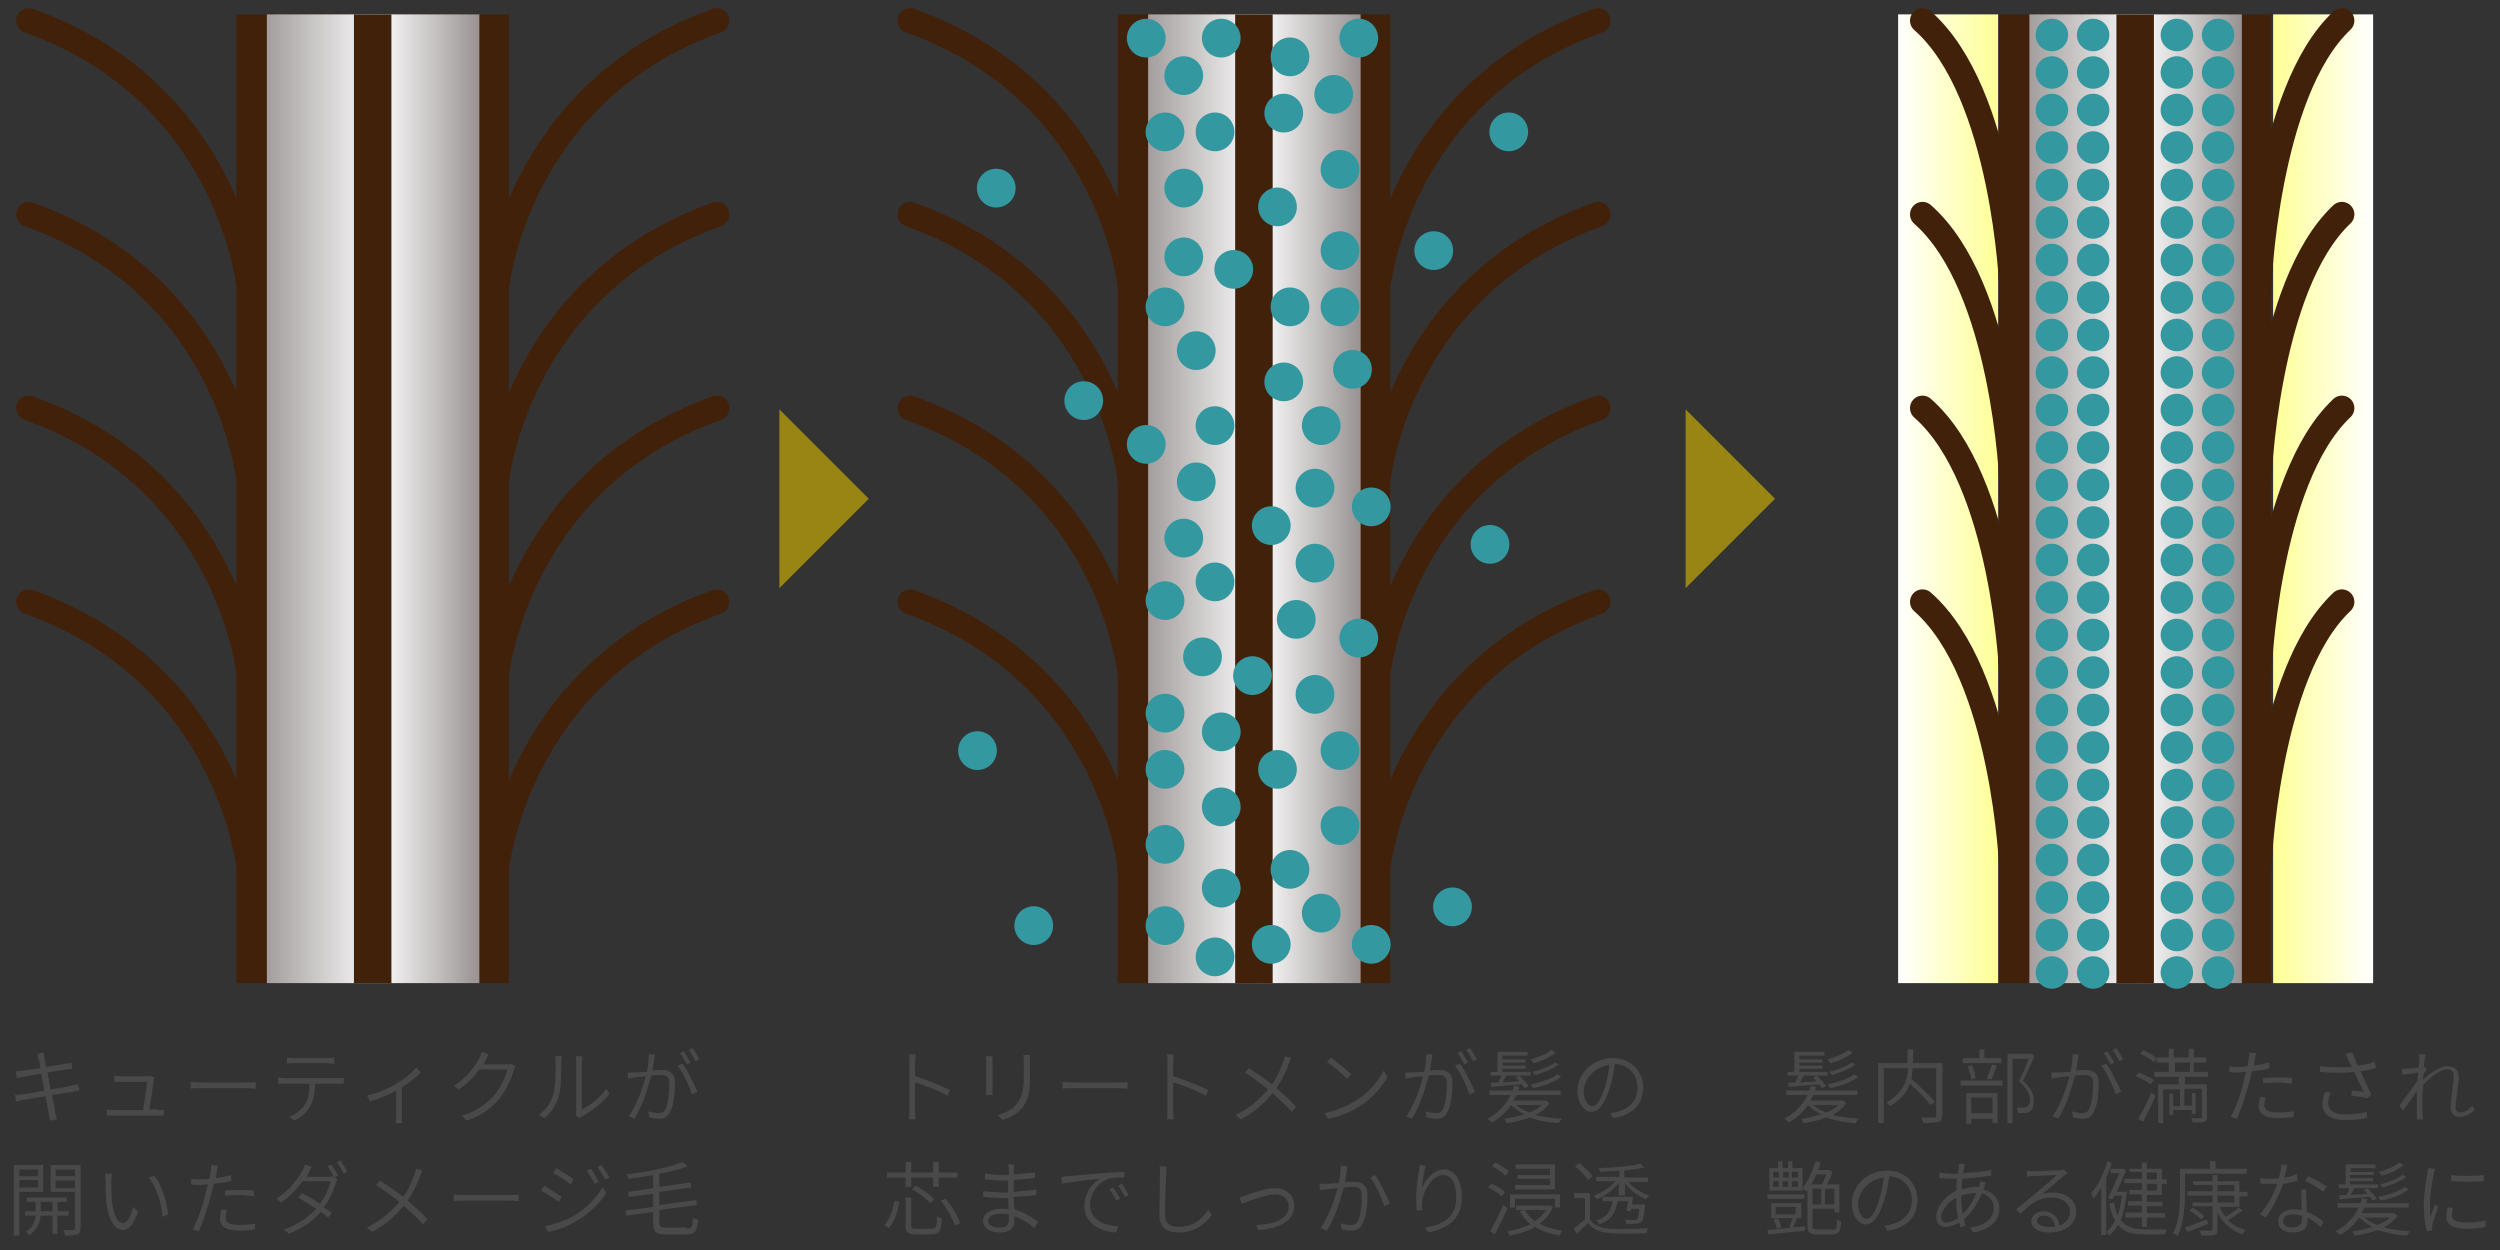 <?xml version="1.0" encoding="utf-8"?>
<!-- Generator: Adobe Illustrator 23.0.1, SVG Export Plug-In . SVG Version: 6.00 Build 0)  -->
<svg version="1.1" id="レイヤー_1" xmlns="http://www.w3.org/2000/svg" xmlns:xlink="http://www.w3.org/1999/xlink" x="0px"
	 y="0px" viewBox="0 0 400 200" style="enable-background:new 0 0 400 200;" xml:space="preserve">
<rect x="0" y="0" width="400" height="200" fill="#333333" stroke="none"/>
<style type="text/css">
	.st0{fill:url(#SVGID_1_);}
	.st1{fill:url(#SVGID_2_);}
	.st2{fill:#494949;}
	.st3{fill:none;stroke:#42210B;stroke-width:4;stroke-linecap:round;stroke-miterlimit:10;}
	.st4{fill:#42210B;}
	.st5{fill:url(#SVGID_3_);}
	.st6{fill:url(#SVGID_4_);}
	.st7{fill:url(#SVGID_5_);}
	.st8{fill:#3398A0;}
	.st9{fill:#998513;}
</style>
<g>
	<linearGradient id="SVGID_1_" gradientUnits="userSpaceOnUse" x1="303.661" y1="79.766" x2="319.661" y2="79.766">
		<stop  offset="0" style="stop-color:#FFFFFF"/>
		<stop  offset="1" style="stop-color:#FEFF95"/>
	</linearGradient>
	<rect x="303.7" y="2.3" class="st0" width="16" height="155"/>
	
		<linearGradient id="SVGID_2_" gradientUnits="userSpaceOnUse" x1="-4997.921" y1="12866.308" x2="-4981.921" y2="12866.308" gradientTransform="matrix(-1 0 0 -1 -4618.26 12946.074)">
		<stop  offset="0" style="stop-color:#FFFFFF"/>
		<stop  offset="1" style="stop-color:#FEFF95"/>
	</linearGradient>
	<polygon class="st1" points="379.7,2.3 363.7,2.3 363.7,157.3 379.7,157.3 	"/>
	<g>
		<path class="st2" d="M12.7,174.5c-0.3,0-0.6,0.1-1.1,0.2l-3.3,0.5c0.3,1.3,0.5,2.4,0.5,2.7c0.1,0.4,0.2,0.8,0.3,1.2l-1.1,0.2
			c-0.1-0.4-0.1-0.8-0.2-1.2c-0.1-0.3-0.3-1.4-0.5-2.7c-1.5,0.2-2.9,0.5-3.6,0.6c-0.5,0.1-0.8,0.2-1.1,0.2l-0.2-1
			c0.3,0,0.8-0.1,1.1-0.1c0.7-0.1,2.1-0.3,3.6-0.6l-0.5-2.7c-1.2,0.2-2.4,0.4-2.9,0.5c-0.4,0.1-0.8,0.1-1,0.2l-0.2-1.1
			c0.3,0,0.6,0,1.1-0.1c0.5-0.1,1.7-0.2,2.9-0.4c-0.1-0.7-0.3-1.3-0.3-1.4c-0.1-0.3-0.2-0.6-0.2-0.9l1-0.2c0,0.2,0.1,0.6,0.1,0.9
			c0,0.1,0.1,0.7,0.3,1.4c1.3-0.2,2.5-0.4,3.1-0.5c0.4-0.1,0.7-0.1,0.9-0.2l0.2,1c-0.2,0-0.5,0.1-0.9,0.1l-3.1,0.5l0.5,2.7
			c1.3-0.2,2.6-0.4,3.3-0.6c0.5-0.1,0.9-0.2,1.1-0.2L12.7,174.5z"/>
		<path class="st2" d="M25.2,177.6c0.3,0,0.7,0,1,0v0.9c-0.2,0-0.7,0-0.9,0h-7.2c-0.4,0-0.7,0-1,0v-1c0.3,0,0.7,0.1,1,0.1h4.8
			c0.2-1.1,0.6-3.8,0.6-4.5h-4.2c-0.4,0-0.7,0-1,0v-1c0.3,0,0.7,0.1,1,0.1h4.1c0.2,0,0.5,0,0.6-0.1l0.7,0.3c0,0.1-0.1,0.3-0.1,0.4
			c-0.1,0.9-0.5,3.5-0.7,4.7H25.2z"/>
		<path class="st2" d="M30.5,173.1c0.4,0,1,0.1,1.8,0.1h7.2c0.7,0,1.1,0,1.4-0.1v1.1c-0.3,0-0.8-0.1-1.4-0.1h-7.2
			c-0.7,0-1.4,0-1.8,0.1V173.1z"/>
		<path class="st2" d="M54,172.5c0.3,0,0.7,0,1-0.1v1c-0.3,0-0.7,0-1,0h-3.6c0,1.4-0.2,2.6-0.8,3.6c-0.5,0.9-1.4,1.8-2.5,2.3
			l-0.8-0.6c1-0.4,2-1.2,2.5-2c0.6-0.9,0.7-2,0.7-3.3h-3.9c-0.4,0-0.8,0-1.1,0v-1c0.4,0,0.7,0.1,1.1,0.1H54z M47.1,170.1
			c-0.4,0-0.8,0-1.2,0.1v-1c0.4,0,0.7,0.1,1.1,0.1h5.3c0.4,0,0.8,0,1.2-0.1v1c-0.4,0-0.8-0.1-1.2-0.1H47.1z"/>
		<path class="st2" d="M67.3,171.6c-0.6,0.7-1.8,1.6-3,2.4v4.6c0,0.4,0,0.9,0.1,1.1h-1.1c0-0.2,0.1-0.7,0.1-1.1v-4.1
			c-1.1,0.6-2.7,1.3-4.2,1.7l-0.5-0.9c1.7-0.4,3.4-1.1,4.5-1.8c1.3-0.7,2.7-1.8,3.4-2.7L67.3,171.6z"/>
		<path class="st2" d="M82.5,170.6c-0.1,0.2-0.2,0.5-0.3,0.7c-0.4,1.3-1.2,3.1-2.3,4.5c-1.2,1.4-2.7,2.6-5.2,3.5l-0.8-0.8
			c2.3-0.7,4-1.9,5.2-3.3c1-1.2,1.8-2.9,2.1-4.1h-4.5c-0.8,1.1-1.9,2.3-3.3,3.2l-0.8-0.6c2.2-1.3,3.5-3.3,4.1-4.4
			c0.1-0.2,0.3-0.7,0.4-1l1.1,0.4c-0.2,0.3-0.4,0.7-0.5,1c-0.1,0.2-0.2,0.4-0.4,0.6h3.7c0.4,0,0.6,0,0.8-0.1L82.5,170.6z"/>
		<path class="st2" d="M86.2,178.4c1.1-0.8,1.9-1.9,2.3-3.2c0.4-1.2,0.4-3.8,0.4-5.3c0-0.4,0-0.6-0.1-0.9h1.1c0,0.2-0.1,0.5-0.1,0.9
			c0,1.4,0,4.2-0.4,5.5c-0.4,1.4-1.2,2.6-2.3,3.5L86.2,178.4z M92.1,178.4c0-0.2,0.1-0.4,0.1-0.7v-7.8c0-0.5-0.1-0.8-0.1-0.9h1.1
			c0,0.1-0.1,0.5-0.1,0.9v7.6c1.2-0.6,2.9-1.8,3.9-3.3l0.5,0.8c-1.1,1.5-2.9,2.9-4.4,3.6c-0.2,0.1-0.3,0.2-0.4,0.3L92.1,178.4z"/>
		<path class="st2" d="M104.8,168.7c0,0.2-0.1,0.5-0.1,0.7c-0.1,0.4-0.2,1.2-0.3,1.9c0.6-0.1,1.2-0.1,1.5-0.1c1.1,0,2.1,0.4,2.1,2.1
			c0,1.5-0.2,3.6-0.8,4.6c-0.4,0.9-1,1.1-1.8,1.1c-0.5,0-1.1-0.1-1.5-0.2l-0.2-1c0.6,0.2,1.2,0.3,1.6,0.3c0.5,0,0.9-0.1,1.2-0.7
			c0.4-0.9,0.6-2.6,0.6-4c0-1.2-0.5-1.4-1.4-1.4c-0.3,0-0.9,0-1.5,0.1c-0.5,1.8-1.3,4.7-2.7,6.9l-0.9-0.4c1.3-1.8,2.3-4.7,2.7-6.4
			c-0.7,0.1-1.4,0.1-1.7,0.2c-0.3,0-0.8,0.1-1.1,0.2l-0.1-1c0.4,0,0.7,0,1.1,0c0.4,0,1.2-0.1,2-0.1c0.2-0.9,0.3-1.9,0.3-2.8
			L104.8,168.7z M109.2,170.2c0.8,1,1.9,3.4,2.4,4.5l-0.9,0.4c-0.4-1.3-1.4-3.5-2.3-4.6L109.2,170.2z M109.9,170.3
			c-0.3-0.5-0.7-1.3-1.1-1.8l0.6-0.3c0.3,0.5,0.8,1.3,1.1,1.8L109.9,170.3z M111.3,169.8c-0.3-0.6-0.7-1.3-1.1-1.8l0.6-0.3
			c0.4,0.5,0.8,1.3,1.1,1.8L111.3,169.8z"/>
		<path class="st2" d="M3.1,190.7v7H2.2v-11.3h4.7v4.3H3.1z M3.1,187.1v1.1h3v-1.1H3.1z M6.1,190v-1.2h-3v1.2H6.1z M9.2,194.5v2.9
			H8.4v-2.9H6.5c-0.1,0.9-0.5,2.3-1.8,3.1c-0.1-0.1-0.4-0.4-0.6-0.5c1.2-0.7,1.5-1.8,1.6-2.6H4v-0.7h1.7v-1.5H4.3v-0.7h6.4v0.7H9.2
			v1.5H11v0.7H9.2z M8.4,193.8v-1.5H6.5v1.5H8.4z M12.9,196.5c0,0.5-0.1,0.8-0.5,1c-0.4,0.1-1,0.2-2,0.2c0-0.2-0.1-0.6-0.3-0.9
			c0.7,0,1.4,0,1.6,0c0.2,0,0.3-0.1,0.3-0.3v-5.8H8.1v-4.3h4.8V196.5z M8.9,187.1v1.1H12v-1.1H8.9z M12,190.1v-1.2H8.9v1.2H12z"/>
		<path class="st2" d="M17.8,188.9c0,0.8,0,2,0.1,3.1c0.2,2.2,0.9,3.7,1.8,3.7c0.7,0,1.3-1.3,1.6-2.6l0.8,0.8
			c-0.8,2.2-1.6,2.9-2.4,2.9c-1.2,0-2.3-1.2-2.7-4.5c-0.1-1.1-0.1-2.7-0.1-3.4c0-0.3,0-0.8-0.1-1.1l1.1,0
			C17.9,188,17.8,188.6,17.8,188.9z M26.9,194.3l-0.9,0.4c-0.2-2.4-1-4.8-2.2-6.3l0.9-0.3C25.8,189.6,26.7,192.1,26.9,194.3z"/>
		<path class="st2" d="M36.9,189c-0.9,0.2-1.8,0.3-2.7,0.4c-0.1,0.6-0.3,1.2-0.4,1.7c-0.5,1.8-1.3,4.5-2,5.9l-1-0.3
			c0.8-1.3,1.7-3.9,2.1-5.8c0.1-0.4,0.2-0.9,0.4-1.4c-0.5,0-0.9,0.1-1.2,0.1c-0.6,0-1,0-1.5-0.1l0-0.9c0.6,0.1,1.1,0.1,1.5,0.1
			c0.4,0,0.9,0,1.4-0.1c0.1-0.5,0.2-0.9,0.2-1.2c0.1-0.4,0.1-0.8,0.1-1l1.1,0.1c-0.1,0.3-0.2,0.7-0.2,1l-0.2,1
			c0.9-0.1,1.7-0.3,2.5-0.5V189z M36.3,193.6c-0.1,0.4-0.2,0.8-0.2,1.2c0,0.6,0.3,1.2,2.2,1.2c0.8,0,1.7-0.1,2.5-0.2l0,0.9
			c-0.7,0.1-1.5,0.2-2.5,0.2c-2,0-3.1-0.6-3.1-1.9c0-0.5,0.1-0.9,0.2-1.5L36.3,193.6z M36.1,190.5c0.7-0.1,1.5-0.1,2.3-0.1
			c0.8,0,1.5,0,2.2,0.1l0,0.9c-0.7-0.1-1.4-0.2-2.2-0.2c-0.8,0-1.6,0.1-2.4,0.1V190.5z"/>
		<path class="st2" d="M52.4,188.3c0.4,0,0.6,0,0.8-0.1l0.8,0.5c-0.1,0.2-0.2,0.5-0.3,0.6c-0.3,1.2-1,2.6-1.9,3.9
			c0.5,0.3,0.9,0.6,1.3,0.8l-0.6,0.8c-0.3-0.2-0.7-0.6-1.2-0.9c-1.2,1.4-2.8,2.6-5.1,3.5l-0.8-0.7c2.2-0.7,4-2,5.2-3.3
			c-1.1-0.7-2.2-1.4-2.9-1.8l0.6-0.7c0.8,0.4,1.9,1,2.9,1.7c0.8-1.1,1.5-2.5,1.7-3.6h-4.5c-0.8,1.2-2,2.4-3.4,3.4l-0.8-0.6
			c2.2-1.4,3.6-3.4,4.2-4.5c0.1-0.2,0.3-0.6,0.4-1l1.1,0.4c-0.2,0.3-0.4,0.7-0.5,1c-0.1,0.2-0.2,0.4-0.3,0.6H52.4z M53,186.3
			c0.3,0.5,0.8,1.2,1.1,1.8l-0.6,0.3c-0.3-0.5-0.7-1.3-1.1-1.8L53,186.3z M54.5,185.7c0.3,0.5,0.8,1.3,1.1,1.8l-0.6,0.3
			c-0.3-0.6-0.7-1.3-1.1-1.8L54.5,185.7z"/>
		<path class="st2" d="M67.6,187.3c-0.1,0.2-0.3,0.6-0.4,0.9c-0.4,1.2-1.1,2.6-2,3.9c1.2,1,2.3,2,3.2,3l-0.7,0.8c-1-1.1-2-2-3.1-3
			c-1.2,1.5-2.9,3.1-5.1,4.2l-0.8-0.7c2.3-1.1,3.9-2.6,5.2-4.1c-1-0.8-2.5-1.9-3.7-2.7l0.6-0.7c1.1,0.7,2.7,1.8,3.7,2.6
			c0.9-1.2,1.4-2.5,1.8-3.6c0.1-0.2,0.2-0.6,0.3-0.9L67.6,187.3z"/>
		<path class="st2" d="M72.6,191.1c0.4,0,1,0.1,1.8,0.1h7.2c0.7,0,1.1,0,1.4-0.1v1.1c-0.3,0-0.8-0.1-1.4-0.1h-7.2
			c-0.7,0-1.4,0-1.8,0.1V191.1z"/>
		<path class="st2" d="M89.9,191.5l-0.5,0.8c-0.6-0.5-2.1-1.4-2.8-1.8l0.5-0.8C87.8,190.2,89.3,191.1,89.9,191.5z M91.5,194.7
			c2.2-1.2,3.8-2.9,4.9-4.7l0.6,0.9c-1.1,1.7-2.9,3.4-5,4.6c-1.3,0.8-3.1,1.4-4.3,1.6l-0.5-0.9C88.6,195.9,90.2,195.4,91.5,194.7z
			 M91.8,188.7l-0.5,0.8c-0.6-0.5-2-1.4-2.8-1.8l0.5-0.8C89.7,187.3,91.3,188.3,91.8,188.7z M95.8,189.1l-0.7,0.3
			c-0.3-0.7-0.8-1.5-1.2-2.1l0.7-0.3C94.9,187.5,95.5,188.5,95.8,189.1z M97.5,188.4l-0.7,0.3c-0.3-0.7-0.8-1.4-1.2-2l0.6-0.3
			C96.6,186.9,97.2,187.8,97.5,188.4z"/>
		<path class="st2" d="M109.9,196.6c0.8,0,0.9-0.3,1-1.8c0.2,0.2,0.6,0.3,0.8,0.4c-0.2,1.8-0.5,2.3-1.8,2.3h-3.4c-1.5,0-2-0.4-2-1.7
			v-1.9l-4.3,0.6l-0.1-0.8l4.4-0.6v-2.1l-3.9,0.5l-0.1-0.8l4-0.6V188c-1.3,0.2-2.7,0.5-4,0.6c0-0.2-0.1-0.6-0.2-0.7
			c3.2-0.4,6.9-1.1,8.9-2l0.8,0.7c-1.2,0.5-2.8,0.9-4.5,1.2v2.1l5-0.7l0.1,0.8l-5.1,0.7v2.1l5.9-0.8l0.1,0.8l-6,0.8v2
			c0,0.7,0.2,0.8,1.1,0.8H109.9z"/>
	</g>
	<g>
		<path class="st2" d="M151.6,175.3c-1.4-0.8-3.7-1.7-5.2-2.1l0,4.4c0,0.4,0,1.1,0.1,1.5h-1.1c0.1-0.4,0.1-1,0.1-1.5V170
			c0-0.4,0-0.9-0.1-1.3h1.1c0,0.4-0.1,0.9-0.1,1.3v2.2c1.7,0.5,4.2,1.5,5.6,2.2L151.6,175.3z"/>
		<path class="st2" d="M158.8,169c0,0.2,0,0.6,0,0.9v4.3c0,0.3,0,0.8,0,1h-1.1c0-0.2,0.1-0.6,0.1-1v-4.3c0-0.2,0-0.7-0.1-0.9H158.8z
			 M164.8,168.9c0,0.3,0,0.7,0,1.1v2c0,3.2-0.4,4.2-1.3,5.3c-0.8,1-2.1,1.6-3.1,1.9l-0.8-0.8c1.2-0.3,2.3-0.8,3.1-1.8
			c0.9-1.1,1.1-2.2,1.1-4.7v-2c0-0.4,0-0.8-0.1-1.1H164.8z"/>
		<path class="st2" d="M170,173.1c0.4,0,1,0.1,1.8,0.1h7.2c0.7,0,1.1,0,1.4-0.1v1.1c-0.3,0-0.8-0.1-1.4-0.1h-7.2
			c-0.7,0-1.4,0-1.8,0.1V173.1z"/>
		<path class="st2" d="M192.9,175.3c-1.4-0.8-3.7-1.7-5.2-2.1l0,4.4c0,0.4,0,1.1,0.1,1.5h-1.1c0.1-0.4,0.1-1,0.1-1.5V170
			c0-0.4,0-0.9-0.1-1.3h1.1c0,0.4-0.1,0.9-0.1,1.3v2.2c1.7,0.5,4.2,1.5,5.6,2.2L192.9,175.3z"/>
		<path class="st2" d="M206.6,169.3c-0.1,0.2-0.3,0.6-0.4,0.9c-0.4,1.2-1.1,2.6-2,3.9c1.2,1,2.3,2,3.2,3l-0.7,0.8c-1-1.1-2-2-3.1-3
			c-1.2,1.5-2.9,3.1-5.1,4.2l-0.8-0.7c2.3-1.1,3.9-2.6,5.2-4.1c-1-0.8-2.5-1.9-3.7-2.7l0.6-0.7c1.1,0.7,2.7,1.8,3.7,2.6
			c0.9-1.2,1.4-2.5,1.8-3.6c0.1-0.2,0.2-0.6,0.3-0.9L206.6,169.3z"/>
		<path class="st2" d="M217.1,176c2-1.2,3.5-3.2,4.3-4.7l0.6,1c-0.9,1.6-2.4,3.4-4.3,4.6c-1.3,0.8-2.9,1.7-5.2,2.1l-0.6-0.9
			C214.2,177.6,215.8,176.8,217.1,176z M216.2,171.9l-0.7,0.7c-0.6-0.7-2.3-2.1-3.2-2.7l0.7-0.7
			C213.8,169.9,215.5,171.2,216.2,171.9z"/>
		<path class="st2" d="M229.2,168.7c0,0.2-0.1,0.5-0.1,0.7c-0.1,0.4-0.2,1.2-0.3,1.9c0.6-0.1,1.2-0.1,1.5-0.1c1.1,0,2.1,0.4,2.1,2.1
			c0,1.5-0.2,3.6-0.8,4.6c-0.4,0.9-1,1.1-1.8,1.1c-0.5,0-1.1-0.1-1.5-0.2l-0.2-1c0.6,0.2,1.2,0.3,1.6,0.3c0.5,0,0.9-0.1,1.2-0.7
			c0.4-0.9,0.6-2.6,0.6-4c0-1.2-0.5-1.4-1.4-1.4c-0.3,0-0.9,0-1.5,0.1c-0.5,1.8-1.3,4.7-2.7,6.9l-0.9-0.4c1.3-1.8,2.3-4.7,2.7-6.4
			c-0.7,0.1-1.4,0.1-1.7,0.2c-0.3,0-0.8,0.1-1.1,0.2l-0.1-1c0.4,0,0.7,0,1.1,0c0.4,0,1.2-0.1,2-0.1c0.2-0.9,0.3-1.9,0.3-2.8
			L229.2,168.7z M233.6,170.2c0.8,1,1.9,3.4,2.4,4.5l-0.9,0.4c-0.4-1.3-1.4-3.5-2.3-4.6L233.6,170.2z M234.3,170.3
			c-0.3-0.5-0.7-1.3-1.1-1.8l0.6-0.3c0.3,0.5,0.8,1.3,1.1,1.8L234.3,170.3z M235.7,169.8c-0.3-0.6-0.7-1.3-1.1-1.8l0.6-0.3
			c0.4,0.5,0.8,1.3,1.1,1.8L235.7,169.8z"/>
		<path class="st2" d="M247.9,176.5c-0.5,0.8-1.3,1.4-2.2,1.9c1.2,0.3,2.7,0.5,4.2,0.6c-0.2,0.2-0.4,0.5-0.5,0.7
			c-1.7-0.1-3.3-0.4-4.6-0.9c-1.1,0.4-2.4,0.7-3.7,0.9c-0.1-0.2-0.3-0.5-0.4-0.7c1.1-0.1,2.2-0.4,3.2-0.7c-0.8-0.4-1.5-0.9-2.1-1.5
			c-0.8,1.1-1.8,2.1-3.1,2.8c-0.1-0.2-0.5-0.4-0.7-0.6c1.7-0.9,3-2.3,3.7-3.8h-3.4v-0.7h3.7c0.1-0.3,0.2-0.5,0.2-0.8l0.9,0.2
			c-0.1,0.2-0.1,0.4-0.2,0.6h6.8v0.7h-7.1c-0.1,0.3-0.3,0.6-0.5,0.9h5.1l0.2,0L247.9,176.5z M238.6,173.2c0.3,0,0.7,0,1.1,0
			c0.2-0.3,0.4-0.7,0.5-1.1h-1.7v-0.6h1.1v-3.2h4.8v0.6h-4v0.6h3.7v0.5h-3.7v0.5h3.7v0.5h-3.7v0.5h4.5v0.6H241
			c-0.2,0.4-0.4,0.7-0.6,1.1c0.8-0.1,1.8-0.1,2.7-0.2c-0.2-0.2-0.4-0.4-0.6-0.6l0.6-0.3c0.5,0.5,1.2,1.2,1.5,1.7l-0.7,0.3
			c-0.1-0.2-0.3-0.4-0.4-0.6c-1.8,0.1-3.5,0.3-4.9,0.4L238.6,173.2z M242.6,176.8c0.5,0.5,1.3,0.9,2.1,1.2c0.8-0.3,1.5-0.7,2-1.2
			H242.6z M249.8,172.3c-1,0.8-2.8,1.5-4.5,1.8c-0.1-0.2-0.3-0.4-0.4-0.6c1.6-0.3,3.4-0.9,4.3-1.6L249.8,172.3z M248.9,168.4
			c-0.8,0.7-2.2,1.4-3.5,1.7c-0.1-0.1-0.3-0.4-0.5-0.6c1.2-0.3,2.6-0.9,3.3-1.5L248.9,168.4z M249.4,170.3c-0.9,0.7-2.4,1.3-3.8,1.7
			c-0.1-0.1-0.3-0.4-0.4-0.5c1.3-0.3,2.8-0.9,3.6-1.5L249.4,170.3z"/>
		<path class="st2" d="M257.6,178.1c0.4,0,0.8-0.1,1.1-0.2c1.7-0.4,3.3-1.6,3.3-3.9c0-2-1.3-3.6-3.6-3.8c-0.2,1.2-0.4,2.5-0.8,3.7
			c-0.8,2.7-1.8,4-3,4c-1.1,0-2.2-1.3-2.2-3.4c0-2.8,2.5-5.2,5.6-5.2c3,0,4.9,2.1,4.9,4.7c0,2.7-1.8,4.5-4.8,4.9L257.6,178.1z
			 M256.8,173.9c0.3-1.1,0.6-2.3,0.7-3.5c-2.5,0.3-4.1,2.4-4.1,4.2c0,1.7,0.8,2.4,1.4,2.4C255.4,177,256.1,176.1,256.8,173.9z"/>
		<path class="st2" d="M141.5,196c0.9-0.9,1.4-2.5,1.6-3.9l0.8,0.2c-0.3,1.5-0.7,3.1-1.7,4.2L141.5,196z M144.9,189.9v-1.5h-3v-0.8
			h3v-1.7h0.9v1.7h3.5v-1.7h0.9v1.7h3v0.8h-3v1.5h-0.9v-1.5h-3.5v1.5H144.9z M149.1,196.6c0.7,0,0.8-0.3,0.8-2
			c0.2,0.1,0.6,0.3,0.8,0.4c-0.1,2-0.4,2.5-1.6,2.5h-2.5c-1.3,0-1.7-0.3-1.7-1.4v-4.5h0.9v4.5c0,0.4,0.1,0.5,0.8,0.5H149.1z
			 M146.5,189.7c1.1,0.6,2.4,1.5,3,2.2l-0.7,0.6c-0.6-0.7-1.8-1.7-2.9-2.2L146.5,189.7z M151.3,191.8c1,1.2,2,2.8,2.3,3.9l-0.8,0.4
			c-0.4-1.1-1.3-2.8-2.3-4L151.3,191.8z"/>
		<path class="st2" d="M165.5,196.5c-0.8-0.7-1.9-1.5-3.2-1.9c0,0.4,0,0.6,0,0.8c0,0.9-0.5,1.8-2.2,1.8c-1.8,0-2.8-0.7-2.8-1.9
			c0-1.1,1.1-1.9,3-1.9c0.4,0,0.8,0,1.1,0.1c0-0.6-0.1-1.3-0.1-1.8c-0.2,0-0.5,0-0.7,0c-0.9,0-2.3-0.1-3.3-0.2v-0.9
			c0.9,0.1,2.4,0.2,3.3,0.2c0.2,0,0.5,0,0.7,0v-0.2v-1.7c-0.2,0-0.4,0-0.6,0c-0.9,0-2.3-0.1-3.1-0.2v-0.9c0.8,0.1,2.2,0.2,3.1,0.2
			c0.2,0,0.5,0,0.7,0v-0.9c0-0.2,0-0.6-0.1-0.8h1c0,0.2-0.1,0.5-0.1,0.8c0,0.2,0,0.4,0,0.8c1.1-0.1,2.2-0.2,3.4-0.3l0,0.9
			c-1.1,0.1-2.2,0.2-3.4,0.3v1.7v0.2c1.2-0.1,2.4-0.2,3.6-0.4v0.9c-1.2,0.2-2.4,0.2-3.6,0.3c0,0.7,0.1,1.4,0.1,2
			c1.7,0.5,3,1.4,3.8,2L165.5,196.5z M161.4,194.3c-0.4-0.1-0.8-0.1-1.3-0.1c-1.3,0-2,0.5-2,1.1s0.5,1.1,1.9,1.1
			c0.8,0,1.4-0.2,1.4-1.1C161.4,195,161.4,194.7,161.4,194.3z"/>
		<path class="st2" d="M170.8,188.2c0.8-0.1,3.3-0.3,5.7-0.5c1.4-0.1,2.6-0.2,3.4-0.2l0,0.9c-0.7,0-1.9,0-2.5,0.2
			c-1.9,0.6-3,2.6-3,4.1c0,2.6,2.4,3.4,4.5,3.5l-0.3,1c-2.3-0.1-5.1-1.3-5.1-4.2c0-2,1.2-3.7,2.5-4.4c-1.1,0.1-4.8,0.5-6.1,0.8
			l-0.1-1C170.2,188.2,170.6,188.2,170.8,188.2z M179.2,191.8l-0.6,0.3c-0.3-0.6-0.7-1.3-1.1-1.8l0.6-0.3
			C178.4,190.4,178.9,191.2,179.2,191.8z M180.6,191.2l-0.6,0.3c-0.3-0.6-0.7-1.3-1.1-1.8l0.6-0.3
			C179.8,189.8,180.3,190.6,180.6,191.2z"/>
		<path class="st2" d="M186.7,186.7c-0.1,0.4-0.1,0.8-0.1,1.2c-0.1,1.5-0.2,4.5-0.2,6.5c0,1.4,0.9,1.9,2.2,1.9
			c2.4,0,3.7-1.3,4.7-2.7l0.6,0.8c-0.9,1.2-2.5,2.8-5.3,2.8c-1.8,0-3.1-0.7-3.1-2.8c0-2,0.1-5.2,0.1-6.6c0-0.5,0-0.9-0.1-1.2
			L186.7,186.7z"/>
		<path class="st2" d="M199.5,191.2c0.9-0.3,3-1.1,4.5-1.1c1.8,0,3.1,1.1,3.1,2.8c0,2.5-2.5,3.7-5.8,3.9L201,196
			c2.8-0.1,5.2-0.9,5.2-3c0-1.1-0.9-1.9-2.2-1.9c-1.6,0-4.5,1.2-5.3,1.5l-0.4-1C198.7,191.5,199.1,191.4,199.5,191.2z"/>
		<path class="st2" d="M215.6,186.6c-0.1,0.2-0.1,0.5-0.1,0.7c-0.1,0.4-0.2,1.2-0.3,1.9c0.6-0.1,1.2-0.1,1.5-0.1
			c1.1,0,2.1,0.4,2.1,2.1c0,1.5-0.2,3.6-0.8,4.6c-0.4,0.8-1,1.1-1.8,1.1c-0.5,0-1.1-0.1-1.5-0.2l-0.2-1c0.5,0.2,1.2,0.3,1.6,0.3
			c0.5,0,0.9-0.1,1.2-0.7c0.4-0.9,0.6-2.6,0.6-4c0-1.2-0.6-1.4-1.4-1.4c-0.3,0-0.9,0-1.5,0.1c-0.5,1.8-1.3,4.7-2.7,6.9l-1-0.4
			c1.3-1.8,2.3-4.7,2.7-6.4c-0.7,0.1-1.4,0.1-1.7,0.2c-0.3,0-0.8,0.1-1.1,0.1l-0.1-1c0.4,0,0.7,0,1.1,0c0.4,0,1.2-0.1,2-0.1
			c0.2-0.9,0.3-1.9,0.3-2.8L215.6,186.6z M220,188c0.8,1,1.9,3.4,2.4,4.6l-0.9,0.4c-0.4-1.3-1.4-3.6-2.3-4.6L220,188z"/>
		<path class="st2" d="M228.1,186.5c-0.3,1-0.5,2.8-0.6,3.7c0.5-1.4,1.9-3.1,3.5-3.1c1.7,0,2.9,1.7,2.9,4.4c0,3.6-2.3,5.1-5.4,5.7
			l-0.5-0.8c2.8-0.4,5-1.6,5-4.8c0-2.1-0.7-3.6-2.1-3.6c-1.6,0-3.1,2.3-3.3,4c-0.1,0.5-0.1,1,0,1.6l-0.9,0.1c-0.1-0.5-0.1-1.2-0.1-2
			c0-1.2,0.2-3.2,0.4-4.2c0.1-0.4,0.1-0.8,0.1-1.1L228.1,186.5z"/>
		<path class="st2" d="M240.3,191.4c-0.5-0.4-1.4-1-2.2-1.4l0.5-0.6c0.8,0.3,1.8,0.9,2.2,1.3L240.3,191.4z M238.4,197
			c0.6-1,1.5-2.7,2.1-4.2l0.7,0.5c-0.6,1.4-1.4,3-2,4.2L238.4,197z M240.9,188.1c-0.5-0.5-1.4-1.1-2.2-1.5l0.5-0.6
			c0.8,0.4,1.7,0.9,2.2,1.4L240.9,188.1z M248.5,193.1c-0.5,1.1-1.2,2-2.2,2.7c1,0.5,2.3,0.9,3.7,1.1c-0.2,0.2-0.4,0.5-0.5,0.8
			c-1.5-0.3-2.8-0.7-3.9-1.4c-1.2,0.7-2.5,1.1-4,1.4c-0.1-0.2-0.3-0.5-0.4-0.7c1.3-0.2,2.6-0.6,3.7-1.1c-0.7-0.6-1.3-1.2-1.7-2.1
			l0.6-0.2h-1.2v-0.7h5.2l0.2,0L248.5,193.1z M242.4,193.2h-0.8v-2.1h8v2.1h-0.8v-1.4h-6.4V193.2z M248.8,190.3h-6.4v-0.7h5.6v-1
			h-5.2V188h5.2v-1h-5.5v-0.7h6.3V190.3z M244,193.6c0.4,0.7,0.9,1.3,1.6,1.8c0.7-0.5,1.3-1.1,1.8-1.8H244z"/>
		<path class="st2" d="M254.4,195.1c0.6,1,1.8,1.4,3.4,1.5c1.4,0.1,4.4,0,5.9-0.1c-0.1,0.2-0.2,0.6-0.3,0.8c-1.4,0.1-4.2,0.1-5.6,0
			c-1.7-0.1-2.9-0.5-3.7-1.6c-0.6,0.6-1.2,1.1-1.8,1.7l-0.5-0.8c0.5-0.4,1.2-1,1.8-1.5v-3.4h-1.7v-0.8h2.5V195.1z M254.1,188.8
			c-0.4-0.6-1.3-1.6-2.1-2.2l0.7-0.5c0.8,0.6,1.7,1.5,2.1,2.1L254.1,188.8z M259,189.3c-0.9,1.1-2.3,2.1-3.5,2.6
			c-0.1-0.2-0.4-0.5-0.5-0.6c1.2-0.4,2.6-1.3,3.5-2.3h-3.1v-0.7h3.7v-1c-1,0.1-2.1,0.1-3.1,0.2c0-0.2-0.1-0.5-0.2-0.6
			c2.4-0.1,5.2-0.3,6.7-0.7l0.6,0.6c-0.9,0.2-2,0.3-3.2,0.5v1.1h3.8v0.7h-3.2c0.8,0.9,2.2,1.8,3.4,2.2c-0.2,0.1-0.4,0.4-0.5,0.6
			c-1.2-0.5-2.6-1.5-3.4-2.5v1.9H259V189.3z M263.2,192.7c0,0,0,0.2,0,0.4c-0.2,1.5-0.3,2.2-0.6,2.4c-0.2,0.2-0.4,0.2-0.8,0.3
			c-0.3,0-0.9,0-1.6,0c0-0.2-0.1-0.5-0.2-0.7c0.6,0.1,1.3,0.1,1.5,0.1c0.2,0,0.4,0,0.4-0.1c0.2-0.2,0.3-0.6,0.4-1.7H261l-0.1,0.4
			l-0.7-0.1c0.1-0.4,0.2-1,0.3-1.5h-1.7c-0.3,1.8-0.9,3-2.9,3.7c-0.1-0.2-0.3-0.5-0.5-0.6c1.8-0.6,2.4-1.7,2.6-3.1h-1.6v-0.7h4.9
			c-0.1,0.4-0.1,0.8-0.2,1.2H263.2z"/>
	</g>
	<g>
		<path class="st2" d="M295.4,176.5c-0.5,0.8-1.3,1.4-2.2,1.9c1.2,0.3,2.7,0.5,4.2,0.6c-0.2,0.2-0.4,0.5-0.5,0.7
			c-1.7-0.1-3.3-0.4-4.6-0.9c-1.1,0.4-2.4,0.7-3.7,0.9c-0.1-0.2-0.3-0.5-0.4-0.7c1.1-0.1,2.2-0.4,3.2-0.7c-0.8-0.4-1.5-0.9-2.1-1.5
			c-0.8,1.1-1.8,2.1-3.1,2.8c-0.1-0.2-0.5-0.4-0.7-0.6c1.7-0.9,3-2.3,3.7-3.8h-3.4v-0.7h3.7c0.1-0.3,0.2-0.5,0.2-0.8l0.9,0.2
			c-0.1,0.2-0.1,0.4-0.2,0.6h6.8v0.7h-7.1c-0.1,0.3-0.3,0.6-0.5,0.9h5.1l0.2,0L295.4,176.5z M286.1,173.2c0.3,0,0.7,0,1.1,0
			c0.2-0.3,0.4-0.7,0.5-1.1h-1.7v-0.6h1.1v-3.2h4.8v0.6h-4v0.6h3.7v0.5h-3.7v0.5h3.7v0.5h-3.7v0.5h4.5v0.6h-3.8
			c-0.2,0.4-0.4,0.7-0.6,1.1c0.8-0.1,1.8-0.1,2.7-0.2c-0.2-0.2-0.4-0.4-0.6-0.6l0.6-0.3c0.5,0.5,1.2,1.2,1.5,1.7l-0.7,0.3
			c-0.1-0.2-0.3-0.4-0.4-0.6c-1.8,0.1-3.5,0.3-4.9,0.4L286.1,173.2z M290.1,176.8c0.5,0.5,1.3,0.9,2.1,1.2c0.8-0.3,1.5-0.7,2-1.2
			H290.1z M297.3,172.3c-1,0.8-2.8,1.5-4.5,1.8c-0.1-0.2-0.3-0.4-0.4-0.6c1.6-0.3,3.4-0.9,4.3-1.6L297.3,172.3z M296.4,168.4
			c-0.8,0.7-2.2,1.4-3.5,1.7c-0.1-0.1-0.3-0.4-0.5-0.6c1.2-0.3,2.6-0.9,3.3-1.5L296.4,168.4z M296.9,170.3c-0.9,0.7-2.4,1.3-3.8,1.7
			c-0.1-0.1-0.3-0.4-0.4-0.5c1.3-0.3,2.8-0.9,3.6-1.5L296.9,170.3z"/>
		<path class="st2" d="M310.7,178.5c0,0.6-0.1,0.9-0.6,1c-0.4,0.1-1.2,0.2-2.4,0.2c0-0.3-0.2-0.6-0.3-0.9c0.9,0,1.8,0,2.1,0
			c0.3,0,0.3-0.1,0.3-0.3v-7.6H306c0,0.6-0.1,1.1-0.2,1.7c1.3,1.1,2.9,2.7,3.8,3.7l-0.7,0.5c-0.7-0.9-2.1-2.3-3.3-3.4
			c-0.5,1.3-1.4,2.5-3.2,3.6c-0.1-0.2-0.4-0.5-0.6-0.6c2.9-1.6,3.4-3.8,3.5-5.5h-3.9v8.8h-0.9v-9.6h4.7v-2.2h0.9v2.2h4.7V178.5z"/>
		<path class="st2" d="M313.7,172.9h6.7v0.8h-6.7V172.9z M320.2,170.1H314v-0.8h2.7v-1.4h0.8v1.4h2.7V170.1z M314.6,174.9h5v4.8
			h-0.8v-0.7h-3.4v0.8h-0.8V174.9z M315.4,172.7c-0.1-0.6-0.3-1.5-0.6-2.1l0.7-0.2c0.3,0.6,0.5,1.5,0.6,2.1L315.4,172.7z
			 M315.4,175.6v2.5h3.4v-2.5H315.4z M317.9,172.6c0.2-0.6,0.6-1.6,0.8-2.3l0.8,0.2c-0.3,0.8-0.6,1.7-0.9,2.2L317.9,172.6z
			 M325.5,169c-0.5,1.2-1.2,2.7-1.8,3.9c1.3,1.2,1.7,2.2,1.7,3.2c0,0.8-0.2,1.4-0.6,1.7c-0.2,0.2-0.5,0.2-0.8,0.3
			c-0.3,0-0.8,0-1.1,0c0-0.2-0.1-0.6-0.2-0.9c0.4,0,0.8,0,1.1,0c0.2,0,0.4-0.1,0.6-0.2c0.3-0.2,0.4-0.6,0.4-1c0-0.8-0.4-1.8-1.8-3
			c0.6-1.1,1.2-2.5,1.6-3.6h-2.6v10.3h-0.8v-11.1h3.8l0.1,0L325.5,169z"/>
		<path class="st2" d="M332.6,168.7c0,0.2-0.1,0.5-0.1,0.7c-0.1,0.4-0.2,1.2-0.3,1.9c0.6-0.1,1.2-0.1,1.5-0.1c1.1,0,2.1,0.4,2.1,2.1
			c0,1.5-0.2,3.6-0.8,4.6c-0.4,0.9-1,1.1-1.8,1.1c-0.5,0-1.1-0.1-1.5-0.2l-0.2-1c0.6,0.2,1.2,0.3,1.6,0.3c0.5,0,0.9-0.1,1.2-0.7
			c0.4-0.9,0.6-2.6,0.6-4c0-1.2-0.5-1.4-1.4-1.4c-0.3,0-0.9,0-1.5,0.1c-0.5,1.8-1.3,4.7-2.7,6.9l-0.9-0.4c1.3-1.8,2.3-4.7,2.7-6.4
			c-0.7,0.1-1.4,0.1-1.7,0.2c-0.3,0-0.8,0.1-1.1,0.2l-0.1-1c0.4,0,0.7,0,1.1,0c0.4,0,1.2-0.1,2-0.1c0.2-0.9,0.3-1.9,0.3-2.8
			L332.6,168.7z M337,170.2c0.8,1,1.9,3.4,2.4,4.5l-0.9,0.4c-0.4-1.3-1.4-3.5-2.3-4.6L337,170.2z M337.7,170.3
			c-0.3-0.5-0.7-1.3-1.1-1.8l0.6-0.3c0.3,0.5,0.8,1.3,1.1,1.8L337.7,170.3z M339.1,169.8c-0.3-0.6-0.7-1.3-1.1-1.8l0.6-0.3
			c0.4,0.5,0.8,1.3,1.1,1.8L339.1,169.8z"/>
		<path class="st2" d="M344.1,173.5c-0.5-0.4-1.5-1-2.4-1.3l0.5-0.6c0.8,0.3,1.9,0.8,2.4,1.2L344.1,173.5z M342.1,179
			c0.6-1,1.5-2.7,2.1-4.2l0.7,0.5c-0.6,1.4-1.4,3-2,4.2L342.1,179z M344.6,170c-0.4-0.5-1.4-1.1-2.2-1.4l0.5-0.6
			c0.8,0.4,1.8,0.9,2.2,1.4L344.6,170z M349.6,172.3v1.2h3.5v5.2c0,0.5-0.1,0.7-0.4,0.8c-0.3,0.1-0.9,0.1-1.9,0.1
			c0-0.2-0.1-0.5-0.2-0.7c0.7,0,1.3,0,1.5,0c0.2,0,0.2-0.1,0.2-0.2v-4.5h-2.8v2.7h1.2v-2h0.6v3.3h-0.6v-0.6h-3v0.8h-0.6V175h0.6v2
			h1.1v-2.7h-2.7v5.4h-0.8v-6.2h3.3v-1.2h-3.9v-0.8h2.3V170h-1.9v-0.8h1.9v-1.4h0.8v1.4h2.4v-1.4h0.8v1.4h2v0.8h-2v1.5h2.3v0.8
			H349.6z M348,171.5h2.4V170H348V171.5z"/>
		<path class="st2" d="M363,171c-0.9,0.2-1.8,0.3-2.7,0.4c-0.1,0.6-0.3,1.2-0.4,1.7c-0.5,1.8-1.3,4.5-2,5.9l-1-0.3
			c0.8-1.3,1.7-3.9,2.1-5.8c0.1-0.4,0.2-0.9,0.4-1.4c-0.5,0-0.9,0.1-1.2,0.1c-0.6,0-1,0-1.5-0.1l0-0.9c0.6,0.1,1.1,0.1,1.5,0.1
			c0.4,0,0.9,0,1.4-0.1c0.1-0.5,0.2-0.9,0.2-1.2c0.1-0.4,0.1-0.8,0.1-1l1.1,0.1c-0.1,0.3-0.2,0.7-0.2,1l-0.2,1
			c0.9-0.1,1.7-0.3,2.5-0.5V171z M362.5,175.6c-0.1,0.4-0.2,0.8-0.2,1.2c0,0.6,0.3,1.2,2.2,1.2c0.8,0,1.7-0.1,2.5-0.2l0,0.9
			c-0.7,0.1-1.5,0.2-2.5,0.2c-2,0-3.1-0.6-3.1-1.9c0-0.5,0.1-0.9,0.2-1.5L362.5,175.6z M362.2,172.5c0.7-0.1,1.5-0.1,2.3-0.1
			c0.8,0,1.5,0,2.2,0.1l0,0.9c-0.7-0.1-1.4-0.2-2.2-0.2c-0.8,0-1.6,0.1-2.4,0.1V172.5z"/>
		<path class="st2" d="M380.2,170.9c-0.8,0.2-1.7,0.4-2.5,0.5c0.4,1,1.2,2.6,1.7,3.7l-0.6,0.6c-0.5-0.1-1.8-0.3-2.6-0.4l0.1-0.8
			c0.5,0,1.4,0.1,1.9,0.2c-0.4-0.8-1.1-2.2-1.5-3.2c-1.7,0.2-3.5,0.2-5.5,0l0-0.9c1.9,0.2,3.7,0.2,5.1,0.1l-0.5-1
			c-0.2-0.5-0.3-0.7-0.5-1.1l1.1-0.2c0.3,0.9,0.6,1.5,0.8,2.1c0.9-0.1,1.8-0.3,2.7-0.6L380.2,170.9z M372.9,174.8
			c-0.2,0.5-0.4,1.2-0.4,1.6c0,1.2,0.8,1.9,2.8,1.9c1.7,0,2.4-0.2,3.4-0.4l0,1c-0.8,0.1-1.7,0.3-3.4,0.3c-2.4,0-3.7-0.9-3.7-2.5
			c0-0.6,0.1-1.2,0.4-2L372.9,174.8z"/>
		<path class="st2" d="M395.9,177.6c-0.7,0.7-1.5,1.1-2.4,1.1c-0.8,0-1.4-0.5-1.4-1.6c0-1.4,0.5-3.6,0.5-4.9c0-0.8-0.4-1.1-1.1-1.1
			c-1.1,0-2.6,1.2-3.8,2.5c0,0.6-0.1,1.1-0.1,1.6c0,1.2,0,1.9,0,3.1c0,0.2,0,0.5,0.1,0.8h-1c0-0.2,0-0.5,0-0.7c0-1.2,0-1.8,0-3.2
			c0-0.2,0-0.4,0-0.7c-0.6,1-1.5,2.2-2.2,3.2l-0.6-0.8c0.7-0.9,2.2-3,2.9-4c0-0.4,0.1-0.9,0.1-1.3c-0.6,0.1-1.7,0.2-2.5,0.4l-0.1-1
			c0.3,0,0.5,0,0.8,0c0.4,0,1.2-0.1,1.9-0.2c0-0.6,0.1-1.1,0.1-1.2c0-0.3,0-0.6-0.1-0.9l1.1,0c-0.1,0.3-0.2,1-0.3,2l0.1,0l0.4,0.4
			c-0.2,0.2-0.4,0.6-0.6,0.9c0,0.3,0,0.5-0.1,0.8c1-0.9,2.7-2.2,4-2.2c1.2,0,1.8,0.7,1.8,1.7c0,1.3-0.5,3.6-0.5,4.9
			c0,0.4,0.2,0.8,0.7,0.8c0.7,0,1.4-0.4,2-1.1L395.9,177.6z"/>
		<path class="st2" d="M287.5,195c-0.2,0.5-0.4,1-0.6,1.4l1.9-0.2v0.7c-2.1,0.2-4.4,0.5-5.9,0.6l-0.1-0.7c1-0.1,2.4-0.2,3.9-0.4
			l-0.4-0.1c0.2-0.4,0.4-1,0.5-1.4h-3.4v-2.4h4.8v2.4h-1L287.5,195z M288.7,191.8h-5.9v-0.7h5.9V191.8z M293.2,196.8
			c0.6,0,0.7-0.3,0.7-1.7c0.2,0.1,0.5,0.3,0.7,0.3c-0.1,1.7-0.4,2.1-1.4,2.1h-2.5c-1.2,0-1.5-0.3-1.5-1.4v-5.7
			c-0.1,0.1-0.1,0.2-0.2,0.2c-0.1-0.1-0.5-0.4-0.6-0.5v0.4h-5.3v-3.6h1.4v-1.1h0.7v1.1h0.9v-1.1h0.7v1.1h1.6v3.2
			c0.9-1.1,1.6-2.7,2.1-4.3l0.8,0.2c-0.1,0.4-0.2,0.8-0.4,1.2h1.7l0.1,0l0.5,0.3c-0.2,0.7-0.6,1.4-0.9,2h2v4.5h-0.8v-0.6H290v2.7
			c0,0.5,0.1,0.6,0.8,0.6H293.2z M283.7,188.4h0.9v-0.9h-0.9V188.4z M283.7,189.9h0.9V189h-0.9V189.9z M284.5,195
			c0.2,0.5,0.5,1.1,0.5,1.4l-0.7,0.2c-0.1-0.4-0.3-1-0.5-1.5L284.5,195z M284.1,194.3h3.2v-1.2h-3.2V194.3z M286.2,188.4v-0.9h-0.9
			v0.9H286.2z M285.2,189v0.9h0.9V189H285.2z M287.7,187.5h-1v0.9h1V187.5z M287.7,189h-1v0.9h1V189z M290.6,187.9
			c-0.2,0.6-0.5,1.1-0.8,1.6h1.7c0.3-0.5,0.5-1,0.7-1.6H290.6z M290,192.7h1.4v-2.5H290V192.7z M293.5,190.2h-1.5v2.5h1.5V190.2z"/>
		<path class="st2" d="M301.5,196.1c0.4,0,0.8-0.1,1.1-0.2c1.7-0.4,3.3-1.6,3.3-3.9c0-2-1.3-3.6-3.6-3.8c-0.2,1.2-0.4,2.5-0.8,3.7
			c-0.8,2.7-1.8,4-3,4c-1.1,0-2.2-1.3-2.2-3.4c0-2.8,2.5-5.2,5.6-5.2c3,0,4.9,2.1,4.9,4.7c0,2.7-1.8,4.5-4.8,4.9L301.5,196.1z
			 M300.7,191.9c0.3-1.1,0.6-2.3,0.7-3.5c-2.5,0.3-4.1,2.4-4.1,4.2c0,1.7,0.8,2.4,1.4,2.4C299.3,195,300,194.1,300.7,191.9z"/>
		<path class="st2" d="M317.3,190.3c1.6,0.4,2.6,1.6,2.6,3c0,1.8-1.2,3.4-4.2,3.9l-0.5-0.8c2.3-0.2,3.8-1.4,3.8-3.2
			c0-1-0.7-1.9-1.9-2.3c-0.7,1.8-1.8,3.3-2.9,4.2c0.1,0.4,0.2,0.7,0.3,1l-0.8,0.3c-0.1-0.2-0.1-0.5-0.2-0.8
			c-0.7,0.4-1.5,0.7-2.2,0.7c-0.8,0-1.5-0.5-1.5-1.6c0-1.7,1.5-3.4,3.2-4.2c0-0.7,0.1-1.3,0.1-1.9c-0.3,0-0.6,0-0.8,0
			c-0.5,0-1.5-0.1-2-0.1l0-0.9c0.4,0.1,1.6,0.2,2.1,0.2c0.3,0,0.6,0,0.9,0c0-0.4,0.1-0.8,0.1-1c0-0.2,0-0.4,0-0.6l1,0
			c-0.1,0.1-0.1,0.4-0.1,0.5c-0.1,0.3-0.1,0.6-0.2,1c1.6-0.1,3.2-0.2,4.5-0.5l0,0.9c-1.4,0.2-3.1,0.4-4.6,0.5
			c-0.1,0.5-0.1,1.1-0.1,1.7c0.7-0.2,1.5-0.4,2.2-0.4c0.2,0,0.3,0,0.5,0l0.1-0.2c0.1-0.2,0.1-0.5,0.1-0.7l0.9,0.2
			c-0.1,0.2-0.2,0.5-0.2,0.7L317.3,190.3z M312.9,191.7c-1.3,0.7-2.3,2-2.3,3.1c0,0.5,0.3,0.8,0.8,0.8c0.5,0,1.2-0.2,1.9-0.7
			c-0.2-0.9-0.3-2-0.3-2.9V191.7z M316.2,190.9c-0.1,0-0.2,0-0.2,0c-0.8,0-1.6,0.2-2.2,0.4c0,0.2,0,0.4,0,0.6c0,0.8,0.1,1.6,0.2,2.4
			C314.8,193.5,315.6,192.4,316.2,190.9z"/>
		<path class="st2" d="M330.8,187.7c-0.2,0.2-0.5,0.3-0.7,0.5c-0.6,0.5-2.4,2.1-3.4,2.9c0.6-0.2,1.2-0.3,1.8-0.3
			c2.1,0,3.7,1.3,3.7,3c0,2.1-1.8,3.4-4.4,3.4c-1.7,0-2.8-0.8-2.8-1.8c0-0.8,0.8-1.6,1.9-1.6c1.6,0,2.5,1.1,2.6,2.3
			c1.1-0.4,1.7-1.2,1.7-2.3c0-1.3-1.3-2.2-2.9-2.2c-2.1,0-3.3,0.9-5,2.6l-0.7-0.7c1.1-0.9,2.8-2.3,3.5-2.9c0.7-0.6,2.4-2,3-2.6
			c-0.7,0-3.4,0.2-4,0.2c-0.3,0-0.6,0-0.8,0.1l0-1c0.3,0,0.6,0.1,0.9,0.1c0.7,0,3.8-0.1,4.4-0.2c0.4,0,0.5-0.1,0.6-0.1L330.8,187.7z
			 M328.8,196.3c-0.1-1.1-0.8-1.8-1.8-1.8c-0.6,0-1.1,0.4-1.1,0.8c0,0.6,0.8,1,1.8,1C328.1,196.3,328.4,196.3,328.8,196.3z"/>
		<path class="st2" d="M337.9,186.1c-0.3,0.8-0.6,1.6-0.9,2.4v9.1h-0.8v-7.6c-0.4,0.7-0.8,1.2-1.2,1.8c-0.1-0.2-0.3-0.7-0.4-0.9
			c1.1-1.2,2-3.1,2.6-5.1L337.9,186.1z M340.3,190.6c-0.2,1.9-0.5,3.4-1,4.6c0.9,1.1,2.1,1.5,3.8,1.5c0.4,0,3.1,0,3.6,0
			c-0.1,0.2-0.2,0.6-0.3,0.8h-3.3c-1.9,0-3.2-0.3-4.2-1.5c-0.4,0.7-0.9,1.2-1.4,1.7c-0.1-0.2-0.3-0.5-0.5-0.6c0.6-0.4,1-1,1.4-1.8
			c-0.4-0.7-0.7-1.6-0.9-2.7l0.7-0.2c0.2,0.8,0.4,1.5,0.6,2.1c0.3-0.9,0.6-1.9,0.7-3.2h-1.2l-0.3,0.6l-0.7-0.2
			c0.6-1.2,1.3-2.9,1.8-4h-1.4v-0.7h1.8l0.1,0l0.6,0.2c-0.4,1-1,2.3-1.5,3.5h1.1l0.1,0L340.3,190.6z M346.7,188.7v0.7h-0.8v1.8h-2.4
			v1.1h2.5v0.7h-2.5v1.1h2.9v0.7h-2.9v1.5h-0.8v-1.5h-2.6V194h2.6v-1.1h-2.2v-0.7h2.2v-1.1h-2v-0.7h2v-1.1h-2.8v-0.7h2.8v-1.1h-2
			V187h2v-1h0.8v1h2.4v1.7H346.7z M343.5,188.7h1.6v-1.1h-1.6V188.7z M345.1,189.4h-1.6v1.1h1.6V189.4z"/>
		<path class="st2" d="M349.6,187.8v3.1c0,2-0.2,4.9-1.2,6.9c-0.1-0.2-0.5-0.4-0.7-0.5c1-1.9,1.1-4.5,1.1-6.4V187h4.8v-1.2h0.9v1.2
			h5v0.8H349.6z M353.3,195.8c-1.1,0.5-2.3,0.9-3.3,1.3l-0.4-0.7c0.9-0.3,2.2-0.8,3.5-1.3L353.3,195.8z M355.1,193
			c0.2,0.6,0.6,1.2,1,1.7c0.7-0.4,1.6-1,2.1-1.5l0.6,0.5c-0.7,0.5-1.6,1.1-2.3,1.5c0.7,0.8,1.7,1.3,2.8,1.6
			c-0.2,0.2-0.4,0.5-0.5,0.7c-1.8-0.6-3.2-1.9-4-3.5v2.7c0,0.6-0.1,0.8-0.5,0.9c-0.4,0.1-1.1,0.1-2.1,0.1c0-0.2-0.2-0.5-0.3-0.8
			c0.8,0,1.6,0,1.8,0c0.2,0,0.3-0.1,0.3-0.3V193h-3.2v-0.6h3.2v-1.1h-4v-0.7h4v-1h-3.1v-0.6h3.1v-1h0.8v1h3.5v1.7h1.3v0.7h-1.3v1.7
			H355.1z M350.8,193.2c0.7,0.4,1.5,1,1.9,1.4l-0.5,0.5c-0.4-0.4-1.2-1-1.9-1.4L350.8,193.2z M354.8,190.6h2.7v-1h-2.7V190.6z
			 M354.8,192.4h2.7v-1.1h-2.7V192.4z"/>
		<path class="st2" d="M367.6,188.9c-0.7,0.2-1.5,0.4-2.3,0.5c-0.6,1.8-1.8,4.1-2.8,5.4l-0.9-0.5c1.1-1.2,2.2-3.3,2.8-4.9
			c-0.4,0-0.8,0-1.2,0c-0.5,0-1,0-1.5,0l-0.1-0.9c0.5,0.1,1,0.1,1.5,0.1c0.5,0,1,0,1.5-0.1c0.2-0.7,0.4-1.5,0.4-2.2l1,0.1
			c-0.1,0.5-0.3,1.3-0.5,2c0.7-0.1,1.4-0.3,2-0.5L367.6,188.9z M369,190.4c0,0.5,0,0.9,0,1.3c0,0.5,0.1,1.4,0.1,2.2
			c1.1,0.4,2,1,2.7,1.6l-0.5,0.8c-0.6-0.5-1.3-1.1-2.1-1.5c0,0.2,0,0.4,0,0.6c0,1-0.7,1.8-2.2,1.8c-1.4,0-2.5-0.5-2.5-1.8
			c0-1.2,1.1-1.9,2.5-1.9c0.5,0,0.9,0.1,1.3,0.1c-0.1-1.1-0.1-2.4-0.1-3.3H369z M368.3,194.5c-0.4-0.1-0.9-0.2-1.4-0.2
			c-1,0-1.6,0.4-1.6,1.1c0,0.6,0.5,1,1.5,1c1.1,0,1.5-0.6,1.5-1.2C368.3,195,368.3,194.8,368.3,194.5z M371.7,190.7
			c-0.7-0.6-2.1-1.4-2.9-1.8l0.5-0.7c0.9,0.4,2.4,1.2,3,1.7L371.7,190.7z"/>
		<path class="st2" d="M383.6,194.5c-0.5,0.8-1.3,1.4-2.2,1.9c1.2,0.3,2.7,0.5,4.2,0.6c-0.2,0.2-0.4,0.5-0.5,0.7
			c-1.7-0.1-3.3-0.4-4.6-0.9c-1.1,0.4-2.4,0.7-3.7,0.9c-0.1-0.2-0.3-0.5-0.4-0.7c1.1-0.1,2.2-0.4,3.2-0.7c-0.8-0.4-1.5-0.9-2.1-1.5
			c-0.8,1.1-1.8,2.1-3.1,2.8c-0.1-0.2-0.5-0.4-0.7-0.6c1.7-0.9,3-2.3,3.7-3.8H374v-0.7h3.7c0.1-0.3,0.2-0.5,0.2-0.8l0.9,0.2
			c-0.1,0.2-0.1,0.4-0.2,0.6h6.8v0.7h-7.1c-0.1,0.3-0.3,0.6-0.5,0.9h5.1l0.2,0L383.6,194.5z M374.3,191.2c0.3,0,0.7,0,1.1,0
			c0.2-0.3,0.4-0.7,0.5-1.1h-1.7v-0.6h1.1v-3.2h4.8v0.6h-4v0.6h3.7v0.5H376v0.5h3.7v0.5H376v0.5h4.5v0.6h-3.8
			c-0.2,0.4-0.4,0.7-0.6,1.1c0.8-0.1,1.8-0.1,2.7-0.2c-0.2-0.2-0.4-0.4-0.6-0.6l0.6-0.3c0.5,0.5,1.2,1.2,1.5,1.7l-0.7,0.3
			c-0.1-0.2-0.3-0.4-0.4-0.6c-1.8,0.1-3.5,0.3-4.9,0.4L374.3,191.2z M378.3,194.8c0.5,0.5,1.3,0.9,2.1,1.2c0.8-0.3,1.5-0.7,2-1.2
			H378.3z M385.4,190.3c-1,0.8-2.8,1.5-4.5,1.8c-0.1-0.2-0.3-0.4-0.4-0.6c1.6-0.3,3.4-0.9,4.3-1.6L385.4,190.3z M384.6,186.4
			c-0.8,0.7-2.2,1.4-3.5,1.7c-0.1-0.1-0.3-0.4-0.5-0.6c1.2-0.3,2.6-0.9,3.3-1.5L384.6,186.4z M385,188.3c-0.9,0.7-2.4,1.3-3.8,1.7
			c-0.1-0.1-0.3-0.4-0.4-0.5c1.3-0.3,2.8-0.9,3.6-1.5L385,188.3z"/>
		<path class="st2" d="M389.6,187c-0.1,0.2-0.2,0.6-0.2,0.8c-0.3,1.3-0.6,3.5-0.6,5c0,0.7,0,1.2,0.1,1.9c0.2-0.6,0.5-1.4,0.7-2
			l0.5,0.4c-0.3,0.9-0.8,2.2-0.9,2.8c0,0.2-0.1,0.4-0.1,0.6c0,0.1,0,0.3,0,0.4l-0.8,0.1c-0.3-0.9-0.5-2.4-0.5-4.1
			c0-1.9,0.4-4.1,0.6-5.2c0-0.3,0.1-0.6,0.1-0.8L389.6,187z M392.5,193.2c-0.1,0.5-0.2,0.8-0.2,1.2c0,0.6,0.4,1.2,2.2,1.2
			c1.2,0,2.2-0.1,3.2-0.3l0,1c-0.8,0.2-1.9,0.3-3.2,0.3c-2.1,0-3.1-0.7-3.1-1.9c0-0.5,0.1-1,0.2-1.5L392.5,193.2z M397.4,188v1
			c-1.4,0.1-3.9,0.1-5.2,0V188C393.5,188.2,396.1,188.2,397.4,188z"/>
	</g>
	<g>
		<g>
			<path class="st3" d="M79.4,139.3c0,0,2.9-31.5,35.3-43"/>
			<path class="st3" d="M79.4,108.3c0,0,2.9-31.5,35.3-43"/>
			<path class="st3" d="M79.4,77.3c0,0,2.9-31.5,35.3-43"/>
			<path class="st3" d="M79.4,46.3c0,0,2.9-31.5,35.3-43"/>
		</g>
		<g>
			<path class="st3" d="M39.9,139.3c0,0-2.9-31.5-35.3-43"/>
			<path class="st3" d="M39.9,108.3c0,0-2.9-31.5-35.3-43"/>
			<path class="st3" d="M39.9,77.3c0,0-2.9-31.5-35.3-43"/>
			<path class="st3" d="M39.9,46.3c0,0-2.9-31.5-35.3-43"/>
		</g>
		
			<rect x="-17.8" y="58" transform="matrix(7.645067e-11 1 -1 7.645067e-11 139.427 20.105)" class="st4" width="155" height="43.6"/>
		<linearGradient id="SVGID_3_" gradientUnits="userSpaceOnUse" x1="42.661" y1="79.766" x2="76.661" y2="79.766">
			<stop  offset="0" style="stop-color:#A39E9D"/>
			<stop  offset="0.524" style="stop-color:#FDFDFD"/>
			<stop  offset="1" style="stop-color:#989392"/>
		</linearGradient>
		<polygon class="st5" points="42.7,157.3 42.7,2.3 76.7,2.3 76.7,157.3 		"/>
		
			<rect x="-17.8" y="76.8" transform="matrix(1.051496e-11 1 -1 1.051496e-11 139.427 20.105)" class="st4" width="155" height="6"/>
	</g>
	<g>
		<g>
			<path class="st3" d="M220.4,139.3c0,0,2.9-31.5,35.3-43"/>
			<path class="st3" d="M220.4,108.3c0,0,2.9-31.5,35.3-43"/>
			<path class="st3" d="M220.4,77.3c0,0,2.9-31.5,35.3-43"/>
			<path class="st3" d="M220.4,46.3c0,0,2.9-31.5,35.3-43"/>
		</g>
		<g>
			<path class="st3" d="M180.9,139.3c0,0-2.9-31.5-35.3-43"/>
			<path class="st3" d="M180.9,108.3c0,0-2.9-31.5-35.3-43"/>
			<path class="st3" d="M180.9,77.3c0,0-2.9-31.5-35.3-43"/>
			<path class="st3" d="M180.9,46.3c0,0-2.9-31.5-35.3-43"/>
		</g>
		
			<rect x="123.2" y="58" transform="matrix(7.645067e-11 1 -1 7.645067e-11 280.427 -120.894)" class="st4" width="155" height="43.6"/>
		<linearGradient id="SVGID_4_" gradientUnits="userSpaceOnUse" x1="183.661" y1="79.766" x2="217.661" y2="79.766">
			<stop  offset="0" style="stop-color:#A39E9D"/>
			<stop  offset="0.524" style="stop-color:#FDFDFD"/>
			<stop  offset="1" style="stop-color:#989392"/>
		</linearGradient>
		<polygon class="st6" points="183.7,157.3 183.7,2.3 217.7,2.3 217.7,157.3 		"/>
		
			<rect x="123.2" y="76.8" transform="matrix(1.051496e-11 1 -1 1.051496e-11 280.427 -120.894)" class="st4" width="155" height="6"/>
	</g>
	<g>
		<g>
			<path class="st3" d="M361.4,139.3c0,0,1.1-31.5,13.3-43"/>
			<path class="st3" d="M361.4,108.3c0,0,1.1-31.5,13.3-43"/>
			<path class="st3" d="M361.4,77.3c0,0,1.1-31.5,13.3-43"/>
			<path class="st3" d="M361.4,46.3c0,0,1.1-31.5,13.3-43"/>
		</g>
		<g>
			<path class="st3" d="M321.9,139.3c0,0-1.2-31.5-14.3-43"/>
			<path class="st3" d="M321.9,108.3c0,0-1.2-31.5-14.3-43"/>
			<path class="st3" d="M321.9,77.3c0,0-1.2-31.5-14.3-43"/>
			<path class="st3" d="M321.9,46.3c0,0-1.2-31.5-14.3-43"/>
		</g>
		
			<rect x="264.2" y="58" transform="matrix(7.644445e-11 1 -1 7.644445e-11 421.427 -261.894)" class="st4" width="155" height="43.6"/>
		<linearGradient id="SVGID_5_" gradientUnits="userSpaceOnUse" x1="324.661" y1="79.766" x2="358.661" y2="79.766">
			<stop  offset="0" style="stop-color:#A39E9D"/>
			<stop  offset="0.524" style="stop-color:#FDFDFD"/>
			<stop  offset="1" style="stop-color:#989392"/>
		</linearGradient>
		<polygon class="st7" points="324.7,157.3 324.7,2.3 358.7,2.3 358.7,157.3 		"/>
		
			<rect x="264.2" y="76.8" transform="matrix(1.051496e-11 1 -1 1.051496e-11 421.427 -261.894)" class="st4" width="155" height="6"/>
	</g>
	<circle class="st8" cx="159.4" cy="30.1" r="3.1"/>
	<circle class="st8" cx="189.4" cy="30.1" r="3.1"/>
	<circle class="st8" cx="186.4" cy="21.1" r="3.1"/>
	<circle class="st8" cx="216.4" cy="59.1" r="3.1"/>
	<circle class="st8" cx="197.4" cy="43.1" r="3.1"/>
	<circle class="st8" cx="173.4" cy="64.1" r="3.1"/>
	<circle class="st8" cx="189.4" cy="12.1" r="3.1"/>
	<circle class="st8" cx="195.4" cy="6.1" r="3.1"/>
	<circle class="st8" cx="183.4" cy="6.1" r="3.1"/>
	<circle class="st8" cx="206.4" cy="9.1" r="3.1"/>
	<circle class="st8" cx="205.4" cy="18.1" r="3.1"/>
	<circle class="st8" cx="213.4" cy="15.1" r="3.1"/>
	<circle class="st8" cx="217.4" cy="6.1" r="3.1"/>
	<circle class="st8" cx="214.4" cy="27.1" r="3.1"/>
	<circle class="st8" cx="204.4" cy="33.1" r="3.1"/>
	<circle class="st8" cx="214.4" cy="40.1" r="3.1"/>
	<circle class="st8" cx="206.4" cy="49.1" r="3.1"/>
	<circle class="st8" cx="214.4" cy="49.1" r="3.1"/>
	<circle class="st8" cx="205.4" cy="61.1" r="3.1"/>
	<circle class="st8" cx="211.4" cy="68.1" r="3.1"/>
	<circle class="st8" cx="210.4" cy="78.1" r="3.1"/>
	<circle class="st8" cx="203.4" cy="84.1" r="3.1"/>
	<circle class="st8" cx="210.4" cy="90.1" r="3.1"/>
	<circle class="st8" cx="217.4" cy="102.1" r="3.1"/>
	<circle class="st8" cx="207.4" cy="99.1" r="3.1"/>
	<circle class="st8" cx="210.4" cy="111.1" r="3.1"/>
	<circle class="st8" cx="204.4" cy="123.1" r="3.1"/>
	<circle class="st8" cx="214.4" cy="120.1" r="3.1"/>
	<circle class="st8" cx="214.4" cy="132.1" r="3.1"/>
	<circle class="st8" cx="194.4" cy="21.1" r="3.1"/>
	<circle class="st8" cx="189.4" cy="41.1" r="3.1"/>
	<circle class="st8" cx="191.4" cy="56.1" r="3.1"/>
	<circle class="st8" cx="194.4" cy="68.1" r="3.1"/>
	<circle class="st8" cx="183.4" cy="71.1" r="3.1"/>
	<circle class="st8" cx="191.4" cy="77.1" r="3.1"/>
	<circle class="st8" cx="186.4" cy="96.1" r="3.1"/>
	<circle class="st8" cx="194.4" cy="93.1" r="3.1"/>
	<circle class="st8" cx="186.4" cy="49.1" r="3.1"/>
	<circle class="st8" cx="192.4" cy="105.1" r="3.1"/>
	<circle class="st8" cx="186.4" cy="114.1" r="3.1"/>
	<circle class="st8" cx="195.4" cy="117.1" r="3.1"/>
	<circle class="st8" cx="195.4" cy="129.1" r="3.1"/>
	<circle class="st8" cx="189.4" cy="86.1" r="3.1"/>
	<circle class="st8" cx="241.4" cy="21.1" r="3.1"/>
	<circle class="st8" cx="229.4" cy="40.1" r="3.1"/>
	<circle class="st8" cx="219.4" cy="81.1" r="3.1"/>
	<circle class="st8" cx="165.4" cy="148.1" r="3.1"/>
	<circle class="st8" cx="219.4" cy="151.1" r="3.1"/>
	<circle class="st8" cx="200.4" cy="108.1" r="3.1"/>
	<circle class="st8" cx="156.4" cy="120.1" r="3.1"/>
	<circle class="st8" cx="186.4" cy="123.1" r="3.1"/>
	<circle class="st8" cx="186.4" cy="135.1" r="3.1"/>
	<circle class="st8" cx="195.4" cy="142.1" r="3.1"/>
	<circle class="st8" cx="186.4" cy="148.1" r="3.1"/>
	<circle class="st8" cx="194.4" cy="153.1" r="3.1"/>
	<circle class="st8" cx="203.4" cy="151.1" r="3.1"/>
	<circle class="st8" cx="206.4" cy="139.1" r="3.1"/>
	<circle class="st8" cx="211.4" cy="146.1" r="3.1"/>
	<circle class="st8" cx="238.4" cy="87.1" r="3.1"/>
	<circle class="st8" cx="328.3" cy="5.6" r="2.6"/>
	<circle class="st8" cx="334.9" cy="5.6" r="2.6"/>
	<circle class="st8" cx="348.3" cy="5.6" r="2.6"/>
	<circle class="st8" cx="354.9" cy="5.6" r="2.6"/>
	<circle class="st8" cx="328.3" cy="11.6" r="2.6"/>
	<circle class="st8" cx="334.9" cy="11.6" r="2.6"/>
	<circle class="st8" cx="348.3" cy="11.6" r="2.6"/>
	<circle class="st8" cx="354.9" cy="11.6" r="2.6"/>
	<circle class="st8" cx="328.3" cy="17.6" r="2.6"/>
	<circle class="st8" cx="334.9" cy="17.6" r="2.6"/>
	<circle class="st8" cx="348.3" cy="17.6" r="2.6"/>
	<circle class="st8" cx="354.9" cy="17.6" r="2.6"/>
	<circle class="st8" cx="328.3" cy="23.6" r="2.6"/>
	<circle class="st8" cx="334.9" cy="23.6" r="2.6"/>
	<circle class="st8" cx="348.3" cy="23.6" r="2.6"/>
	<circle class="st8" cx="354.9" cy="23.6" r="2.6"/>
	<circle class="st8" cx="328.3" cy="29.6" r="2.6"/>
	<circle class="st8" cx="334.9" cy="29.6" r="2.6"/>
	<circle class="st8" cx="348.3" cy="29.6" r="2.6"/>
	<circle class="st8" cx="354.9" cy="29.6" r="2.6"/>
	<circle class="st8" cx="328.3" cy="35.6" r="2.6"/>
	<circle class="st8" cx="334.9" cy="35.6" r="2.6"/>
	<circle class="st8" cx="348.3" cy="35.6" r="2.6"/>
	<circle class="st8" cx="354.9" cy="35.6" r="2.6"/>
	<circle class="st8" cx="328.3" cy="41.6" r="2.6"/>
	<circle class="st8" cx="334.9" cy="41.6" r="2.6"/>
	<circle class="st8" cx="348.3" cy="41.6" r="2.6"/>
	<circle class="st8" cx="354.9" cy="41.6" r="2.6"/>
	<circle class="st8" cx="328.3" cy="47.6" r="2.6"/>
	<circle class="st8" cx="334.9" cy="47.6" r="2.6"/>
	<circle class="st8" cx="348.3" cy="47.6" r="2.6"/>
	<circle class="st8" cx="354.9" cy="47.6" r="2.6"/>
	<circle class="st8" cx="328.3" cy="53.6" r="2.6"/>
	<circle class="st8" cx="334.9" cy="53.6" r="2.6"/>
	<circle class="st8" cx="348.3" cy="53.6" r="2.6"/>
	<circle class="st8" cx="354.9" cy="53.6" r="2.6"/>
	<circle class="st8" cx="328.3" cy="59.6" r="2.6"/>
	<circle class="st8" cx="334.9" cy="59.6" r="2.6"/>
	<circle class="st8" cx="348.3" cy="59.6" r="2.6"/>
	<circle class="st8" cx="354.9" cy="59.6" r="2.6"/>
	<circle class="st8" cx="328.3" cy="65.6" r="2.6"/>
	<circle class="st8" cx="334.9" cy="65.6" r="2.6"/>
	<circle class="st8" cx="348.3" cy="65.6" r="2.6"/>
	<circle class="st8" cx="354.9" cy="65.6" r="2.6"/>
	<circle class="st8" cx="328.3" cy="71.6" r="2.6"/>
	<circle class="st8" cx="334.9" cy="71.6" r="2.6"/>
	<circle class="st8" cx="348.3" cy="71.6" r="2.6"/>
	<circle class="st8" cx="354.9" cy="71.6" r="2.6"/>
	<circle class="st8" cx="328.3" cy="77.6" r="2.6"/>
	<circle class="st8" cx="334.9" cy="77.6" r="2.6"/>
	<circle class="st8" cx="348.3" cy="77.6" r="2.6"/>
	<circle class="st8" cx="354.9" cy="77.6" r="2.6"/>
	<circle class="st8" cx="328.3" cy="83.6" r="2.6"/>
	<circle class="st8" cx="334.9" cy="83.6" r="2.6"/>
	<circle class="st8" cx="348.3" cy="83.6" r="2.6"/>
	<circle class="st8" cx="354.9" cy="83.6" r="2.6"/>
	<circle class="st8" cx="328.3" cy="89.6" r="2.6"/>
	<circle class="st8" cx="334.9" cy="89.6" r="2.6"/>
	<circle class="st8" cx="348.3" cy="89.6" r="2.6"/>
	<circle class="st8" cx="354.9" cy="89.6" r="2.6"/>
	<circle class="st8" cx="328.3" cy="95.6" r="2.6"/>
	<circle class="st8" cx="334.9" cy="95.6" r="2.6"/>
	<circle class="st8" cx="348.3" cy="95.6" r="2.6"/>
	<circle class="st8" cx="354.9" cy="95.6" r="2.6"/>
	<circle class="st8" cx="328.3" cy="101.6" r="2.6"/>
	<circle class="st8" cx="334.9" cy="101.6" r="2.6"/>
	<circle class="st8" cx="348.3" cy="101.6" r="2.6"/>
	<circle class="st8" cx="354.9" cy="101.6" r="2.6"/>
	<circle class="st8" cx="328.3" cy="107.6" r="2.6"/>
	<circle class="st8" cx="334.9" cy="107.6" r="2.6"/>
	<circle class="st8" cx="348.3" cy="107.6" r="2.6"/>
	<circle class="st8" cx="354.9" cy="107.6" r="2.6"/>
	<circle class="st8" cx="328.3" cy="113.6" r="2.6"/>
	<circle class="st8" cx="334.9" cy="113.6" r="2.6"/>
	<circle class="st8" cx="348.3" cy="113.6" r="2.6"/>
	<circle class="st8" cx="354.9" cy="113.6" r="2.6"/>
	<circle class="st8" cx="328.3" cy="119.6" r="2.6"/>
	<circle class="st8" cx="334.9" cy="119.6" r="2.6"/>
	<circle class="st8" cx="348.3" cy="119.6" r="2.6"/>
	<circle class="st8" cx="354.9" cy="119.6" r="2.6"/>
	<circle class="st8" cx="328.3" cy="125.6" r="2.6"/>
	<circle class="st8" cx="334.9" cy="125.6" r="2.6"/>
	<circle class="st8" cx="348.3" cy="125.6" r="2.6"/>
	<circle class="st8" cx="354.9" cy="125.6" r="2.6"/>
	<circle class="st8" cx="328.3" cy="131.6" r="2.6"/>
	<circle class="st8" cx="334.9" cy="131.6" r="2.6"/>
	<circle class="st8" cx="348.3" cy="131.6" r="2.6"/>
	<circle class="st8" cx="354.9" cy="131.6" r="2.6"/>
	<circle class="st8" cx="328.3" cy="137.6" r="2.6"/>
	<circle class="st8" cx="334.9" cy="137.6" r="2.6"/>
	<circle class="st8" cx="348.3" cy="137.6" r="2.6"/>
	<circle class="st8" cx="354.9" cy="137.6" r="2.6"/>
	<circle class="st8" cx="328.3" cy="143.6" r="2.6"/>
	<circle class="st8" cx="334.9" cy="143.6" r="2.6"/>
	<circle class="st8" cx="348.3" cy="143.6" r="2.6"/>
	<circle class="st8" cx="354.9" cy="143.6" r="2.6"/>
	<circle class="st8" cx="328.3" cy="149.6" r="2.6"/>
	<circle class="st8" cx="334.9" cy="149.6" r="2.6"/>
	<circle class="st8" cx="348.3" cy="149.6" r="2.6"/>
	<circle class="st8" cx="354.9" cy="149.6" r="2.6"/>
	<circle class="st8" cx="328.3" cy="155.6" r="2.6"/>
	<circle class="st8" cx="334.9" cy="155.6" r="2.6"/>
	<circle class="st8" cx="348.3" cy="155.6" r="2.6"/>
	<circle class="st8" cx="354.9" cy="155.6" r="2.6"/>
	<circle class="st8" cx="232.4" cy="145.1" r="3.1"/>
	<polygon class="st9" points="124.7,65.5 139,79.8 124.7,94.1 	"/>
	<polygon class="st9" points="269.7,65.5 284,79.8 269.7,94.1 	"/>
</g>
</svg>
